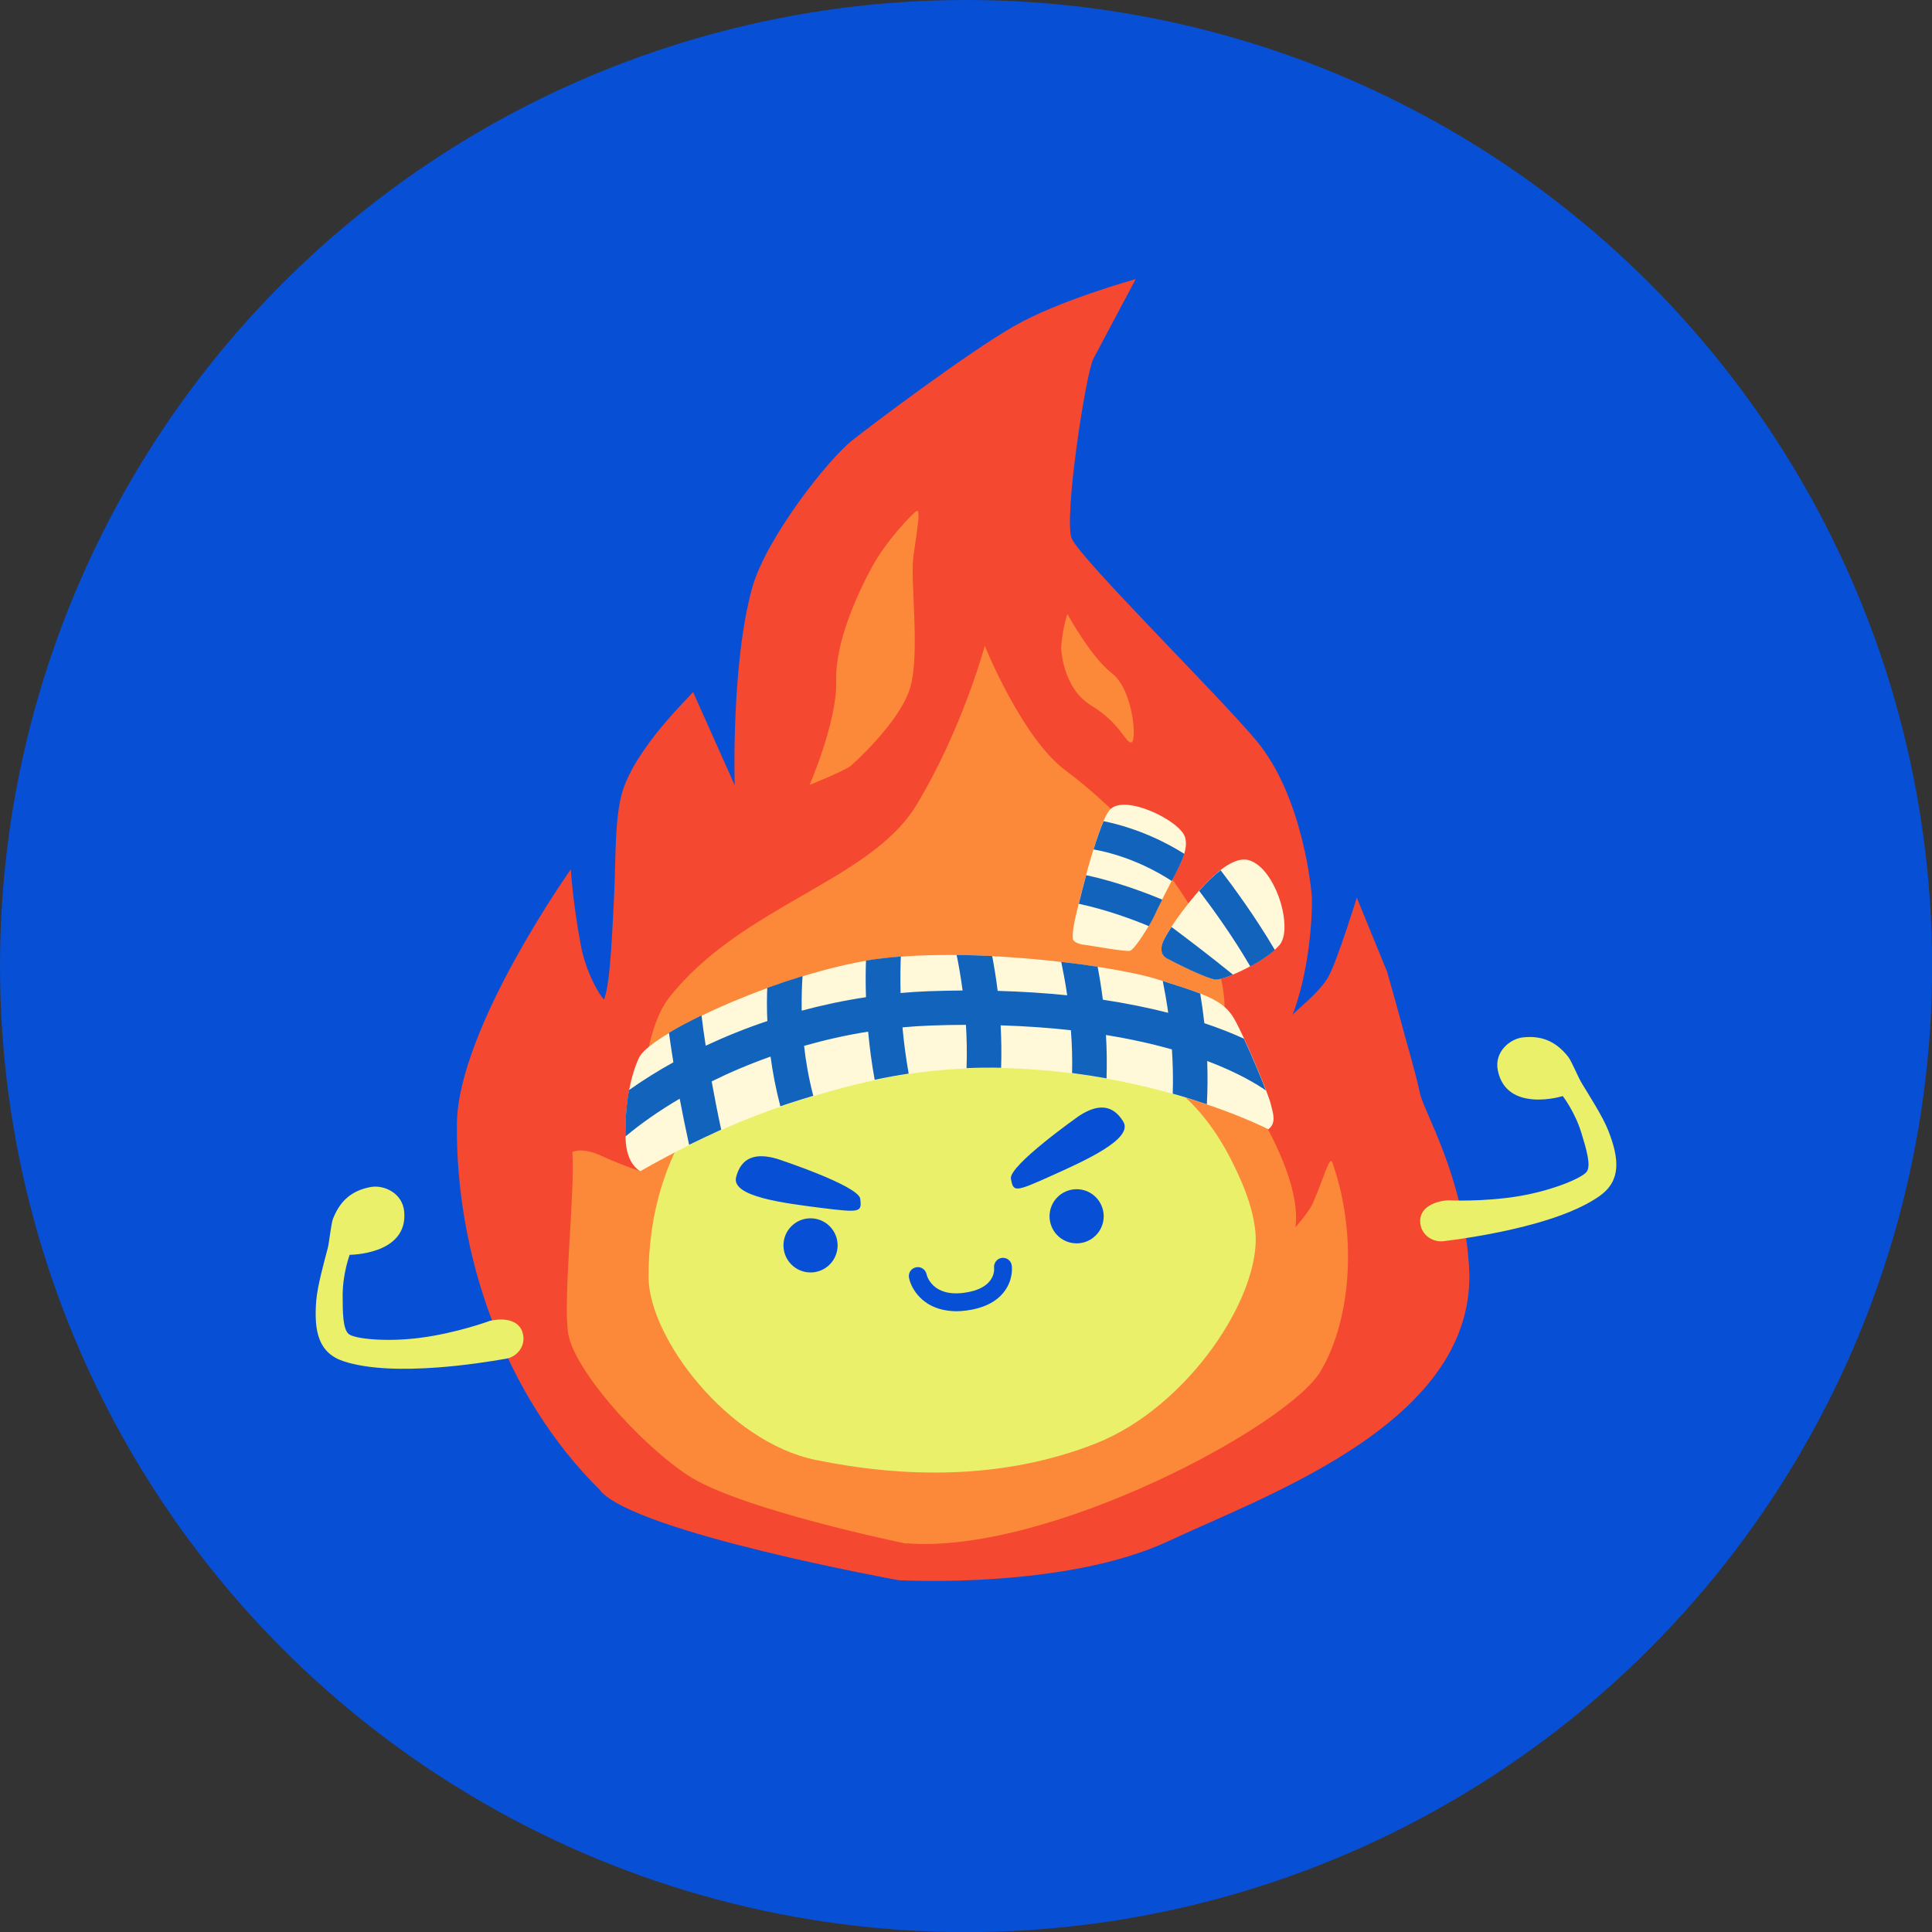 <?xml version="1.0" encoding="UTF-8"?>
<svg id="Layer_2" data-name="Layer 2" xmlns="http://www.w3.org/2000/svg" viewBox="0 0 161.99 161.99">
  <rect x="0" y="0" width="161.99" height="161.99" fill="#333333" stroke="none"/>
  <defs>
    <style>
      .cls-1 {
        fill: #074fd5;
      }

      .cls-1, .cls-2, .cls-3, .cls-4, .cls-5, .cls-6 {
        stroke-width: 0px;
      }

      .cls-2 {
        fill: #f44831;
      }

      .cls-3 {
        fill: #eaf06a;
      }

      .cls-4 {
        fill: #fff8d9;
      }

      .cls-5 {
        fill: #fc883a;
      }

      .cls-6 {
        fill: #1163bc;
      }
    </style>
  </defs>
  <g id="Layer_1-2" data-name="Layer 1">
    <g>
      <circle class="cls-1" cx="81" cy="81" r="81"/>
      <g>
        <path class="cls-2" d="M50.35,124.98c-8.24-8.11-12.17-20.1-12.04-30.79.1-7.97,9.55-21.3,9.55-21.3,0,0,.15,2.66.83,6.32.5,2.7,1.93,4.75,1.98,4.56.39-1.29.56-3.06.84-9.1.12-2.69.03-6.13.67-8.27,1.12-3.71,5.59-7.93,5.93-8.38l3.49,7.81c-.01-.16-.29-10.36,1.49-16.62,1.16-4.08,6.3-10.66,8.38-12.3s9.75-7.38,13.54-9.56c3.8-2.18,10.22-3.95,10.22-3.95,0,0-2.93,5.48-3.56,6.69s-2.5,13.38-1.81,15.06c.7,1.68,12.16,13,15.45,16.91,4.03,4.8,4.66,12.9,4.66,12.9.09.5.06,5.82-1.6,10.15.14-.3,2.29-1.86,3.04-3.27.76-1.42,2.35-6.58,2.35-6.58l2.55,6.24s1.13,4,1.44,5.2c.25.95.94,3.23,1.29,4.91s3.63,6.87,4.13,14.53c.85,12.95-16.72,19.1-25.16,23.06-8.58,4.02-22.12,3.32-22.69,3.29,0,0-21.92-3.97-24.98-7.49Z"/>
        <path class="cls-5" d="M75.99,129.43s-14.13-2.89-18.41-5.79c-4.28-2.9-9.51-8.94-9.95-11.88-.43-2.94.59-11.71.36-15.17,0,0,.75-.45,2.43.32s3.13,1.24,3.13,1.24c0,0-.36-10.77,2.52-14.46,6.03-7.73,16.88-9.8,20.74-16.15,3.86-6.35,5.76-13.39,5.76-13.39,0,0,3.1,7.71,6.76,10.44,6.84,5.09,13.89,14.18,13.31,20.68-.59,6.5,2.86,8,2.86,8,0,0,3.64,5.72,3.12,9.63,0,0,1.13-1.31,1.41-1.92.91-2.02,1.45-4.17,1.68-3.52,2.03,5.74,1.71,12.9-.96,17.48-2.66,4.58-22.84,15.41-34.76,14.46Z"/>
        <path class="cls-3" d="M93.46,88.56c5.38,1.82,8.43,5.36,10.66,10.59.58,1.36,1.01,2.78,1.14,4.12.51,5.38-5.64,14.71-13.39,17.76-7.75,3.06-16.06,2.9-23.48,1.38-7.42-1.53-13.99-10.28-14.01-15.32s1.32-10.48,5.05-15.02,18.55-6.07,29.4-4.65c1.53.2,3.12.63,4.63,1.14Z"/>
        <g>
          <path class="cls-1" d="M65.18,97.17s6.82,2.24,6.95,3.35.03,1.17-3.18.77c-3.22-.41-7.65-.95-7.23-2.59s1.61-2.08,3.46-1.53Z"/>
          <path class="cls-1" d="M90.42,93.6s-5.87,4.14-5.66,5.24.31,1.13,3.27-.2c2.96-1.33,7.03-3.15,6.15-4.6s-2.15-1.52-3.76-.44Z"/>
          <circle class="cls-1" cx="90.27" cy="101.98" r="2.27"/>
          <circle class="cls-1" cx="67.96" cy="104.42" r="2.27"/>
          <path class="cls-1" d="M79.46,109.89c-2.12-.28-3.05-1.81-3.24-2.74-.09-.41.17-.8.58-.89.4-.09.8.17.89.58.04.19.53,1.89,3.11,1.56,2.66-.34,2.57-1.92,2.55-2.1-.04-.41.25-.78.65-.83.41-.05.78.23.83.64.02.12.14,1.19-.64,2.2-.66.86-1.74,1.39-3.21,1.58-.56.07-1.07.07-1.52,0Z"/>
        </g>
        <path class="cls-5" d="M71.34,64.21s4.17-3.67,4.99-6.6c.82-2.92-.02-8.88.25-10.91s.64-4.03.29-3.86-2.62,2.58-3.76,4.7-3.09,6.2-3,9.57-2.23,8.7-2.23,8.7c0,0,2.86-1.14,3.46-1.6Z"/>
        <path class="cls-5" d="M88.97,54.25s.05,3.4,2.53,4.91,2.87,3.17,3.36,3.09.15-4.43-1.62-5.79c-1.77-1.36-3.74-4.97-3.74-4.97,0,0-.37.93-.53,2.77Z"/>
        <g>
          <g>
            <path class="cls-4" d="M106.33,94.68s-7.01-3.64-17.37-4.8c-9.99-1.11-16.74.7-23.04,2.75-6.3,2.05-12.22,5.57-12.22,5.57,0,0-1.2-.51-1.25-2.79s.25-4.81,1.12-6.71,10.4-6.44,18.3-8.01,21.28.2,25.14,1.41,5.54,1.69,6.46,3.3,2.84,6.23,3.07,7.13.48,1.64-.2,2.16Z"/>
            <path class="cls-4" d="M89.97,78.78c-.08-.26.02-1,.13-1.54s1.89-8.21,2.97-9.36c1.26-1.34,5.92.95,6.3,2.34s-.89,2.92-2.61,6.59c-.34.72-1.61,2.81-2.02,2.91s-3.56-.49-3.81-.5c-.14,0-.87-.15-.96-.45Z"/>
            <path class="cls-4" d="M97.51,78.97c.26-.62.93-1.61,1.16-1.93,1-1.4,4.1-5.53,6.07-4.91,2.26.71,3.72,5.74,2.54,7.11s-4.64,2.98-5.39,2.88-3.23-1.33-4.07-1.78c-.58-.31-.47-1.01-.31-1.38Z"/>
          </g>
          <path class="cls-6" d="M100.64,83.31c-.83-.33-1.86-.65-3.15-1.06.15.75.32,1.65.46,2.67-1.61-.41-3.44-.79-5.48-1.1-.13-1.02-.28-1.95-.44-2.76-.95-.15-1.97-.29-3.05-.41.16.77.34,1.71.5,2.8-1.79-.18-3.73-.31-5.83-.37-.13-1.08-.3-2.07-.46-2.92-.99-.05-1.99-.08-2.98-.09.17.83.35,1.84.5,2.98-.92,0-1.88.03-2.85.06-.79.03-1.58.08-2.35.15-.03-1.2-.01-2.24.02-3.06-1.02.08-2,.19-2.92.34-.03.86-.04,1.89,0,3.07-1.85.28-3.65.66-5.39,1.13-.02-1.16.02-2.14.07-2.9-1,.31-1.99.64-2.96.99-.03.8-.04,1.74.01,2.78-1.82.61-3.55,1.31-5.17,2.07-.15-.99-.27-1.84-.35-2.54-1.03.5-1.95.99-2.73,1.46.1.73.22,1.55.37,2.47-1.34.74-2.59,1.53-3.72,2.33-.23,1.27-.32,2.62-.3,3.89,1.28-1.07,2.81-2.15,4.55-3.17.23,1.21.49,2.51.79,3.87.82-.4,1.72-.83,2.69-1.27-.31-1.43-.57-2.79-.8-4.05,1.54-.76,3.19-1.46,4.94-2.08.17,1.31.44,2.71.82,4.17.16-.05.32-.11.47-.16.76-.25,1.52-.49,2.29-.72-.38-1.47-.63-2.88-.77-4.19,1.73-.49,3.52-.9,5.37-1.19.12,1.27.29,2.63.55,4.04.92-.2,1.87-.37,2.85-.52-.24-1.36-.41-2.66-.52-3.88.76-.07,1.52-.12,2.29-.15,1.05-.04,2.06-.06,3.03-.06.07,1.15.1,2.38.05,3.63.94-.04,1.9-.05,2.9-.03.04-1.23.02-2.43-.04-3.56,2.14.07,4.11.21,5.89.41.09,1.14.13,2.35.1,3.59,1,.13,1.96.28,2.89.45.04-1.26.02-2.48-.05-3.64,2.15.35,3.99.77,5.53,1.21.08,1.18.11,2.42.07,3.71,1.05.29,2,.6,2.86.89.07-1.25.07-2.46.03-3.63,2.65,1,4.23,1.99,4.92,2.47-.44-1.16-1.18-2.92-1.84-4.34-.93-.43-2.03-.87-3.32-1.3-.1-.9-.22-1.75-.35-2.51Z"/>
          <path class="cls-6" d="M98.22,77.72c-.26.41-.55.89-.71,1.25-.16.37-.27,1.07.31,1.38.84.45,3.31,1.68,4.07,1.78.25.03.81-.13,1.49-.41-1.83-1.49-4.03-3.16-5.16-4Z"/>
          <path class="cls-6" d="M104.82,81.04c.77-.41,1.52-.9,2.07-1.39-1.66-2.84-3.6-5.45-4.55-6.69-.62.48-1.24,1.1-1.8,1.73.98,1.28,2.79,3.75,4.29,6.34Z"/>
          <g>
            <path class="cls-6" d="M90.45,75.78c2.33.49,4.63,1.35,5.87,1.87.2-.33.36-.64.45-.83.23-.5.46-.96.68-1.39-1.27-.53-3.76-1.49-6.38-2.05-.24.89-.46,1.73-.62,2.41Z"/>
            <path class="cls-6" d="M92.53,68.85c-.27.63-.56,1.46-.84,2.37,3.02.55,5.39,1.88,6.56,2.65.49-.93.86-1.66,1.05-2.28-1.38-.87-3.76-2.12-6.77-2.74Z"/>
          </g>
        </g>
        <path class="cls-3" d="M119.08,102.37c-.03,1.03.92,1.82,1.95,1.7,1.33-.16,3.5-.48,5.77-1,2.68-.61,5.51-1.51,7.32-2.79s1.66-3.11.73-5.48c-.48-1.22-1.63-2.98-2.25-4.02-.26-.42-.85-1.85-1.12-2.18-.86-1.07-1.96-1.82-3.79-1.62-1.09.12-2.43,1.22-2.1,2.79.37,1.79,1.73,2.32,3,2.41s2.44-.28,2.44-.28c0,0,1,1.28,1.55,3.05.43,1.39.83,2.76.47,3.28s-2.81,1.57-5.63,2.05c-3.07.52-6,.36-6,.36,0,0-2.3.07-2.35,1.73Z"/>
        <path class="cls-3" d="M43.81,111.73c.33.98-.35,2.01-1.36,2.19-1.32.23-3.48.57-5.81.74-2.74.2-5.71.17-7.82-.52s-2.5-2.49-2.31-5.03c.1-1.3.68-3.33.98-4.5.12-.48.27-2.02.43-2.42.51-1.28,1.34-2.32,3.14-2.66,1.08-.21,2.68.46,2.83,2.05.17,1.82-.98,2.73-2.16,3.18-1.19.45-2.41.45-2.41.45,0,0-.58,1.52-.59,3.37,0,1.45.01,2.88.52,3.28s3.15.68,5.98.31c3.09-.4,5.84-1.42,5.84-1.42,0,0,2.22-.61,2.75.97Z"/>
      </g>
    </g>
  </g>
</svg>